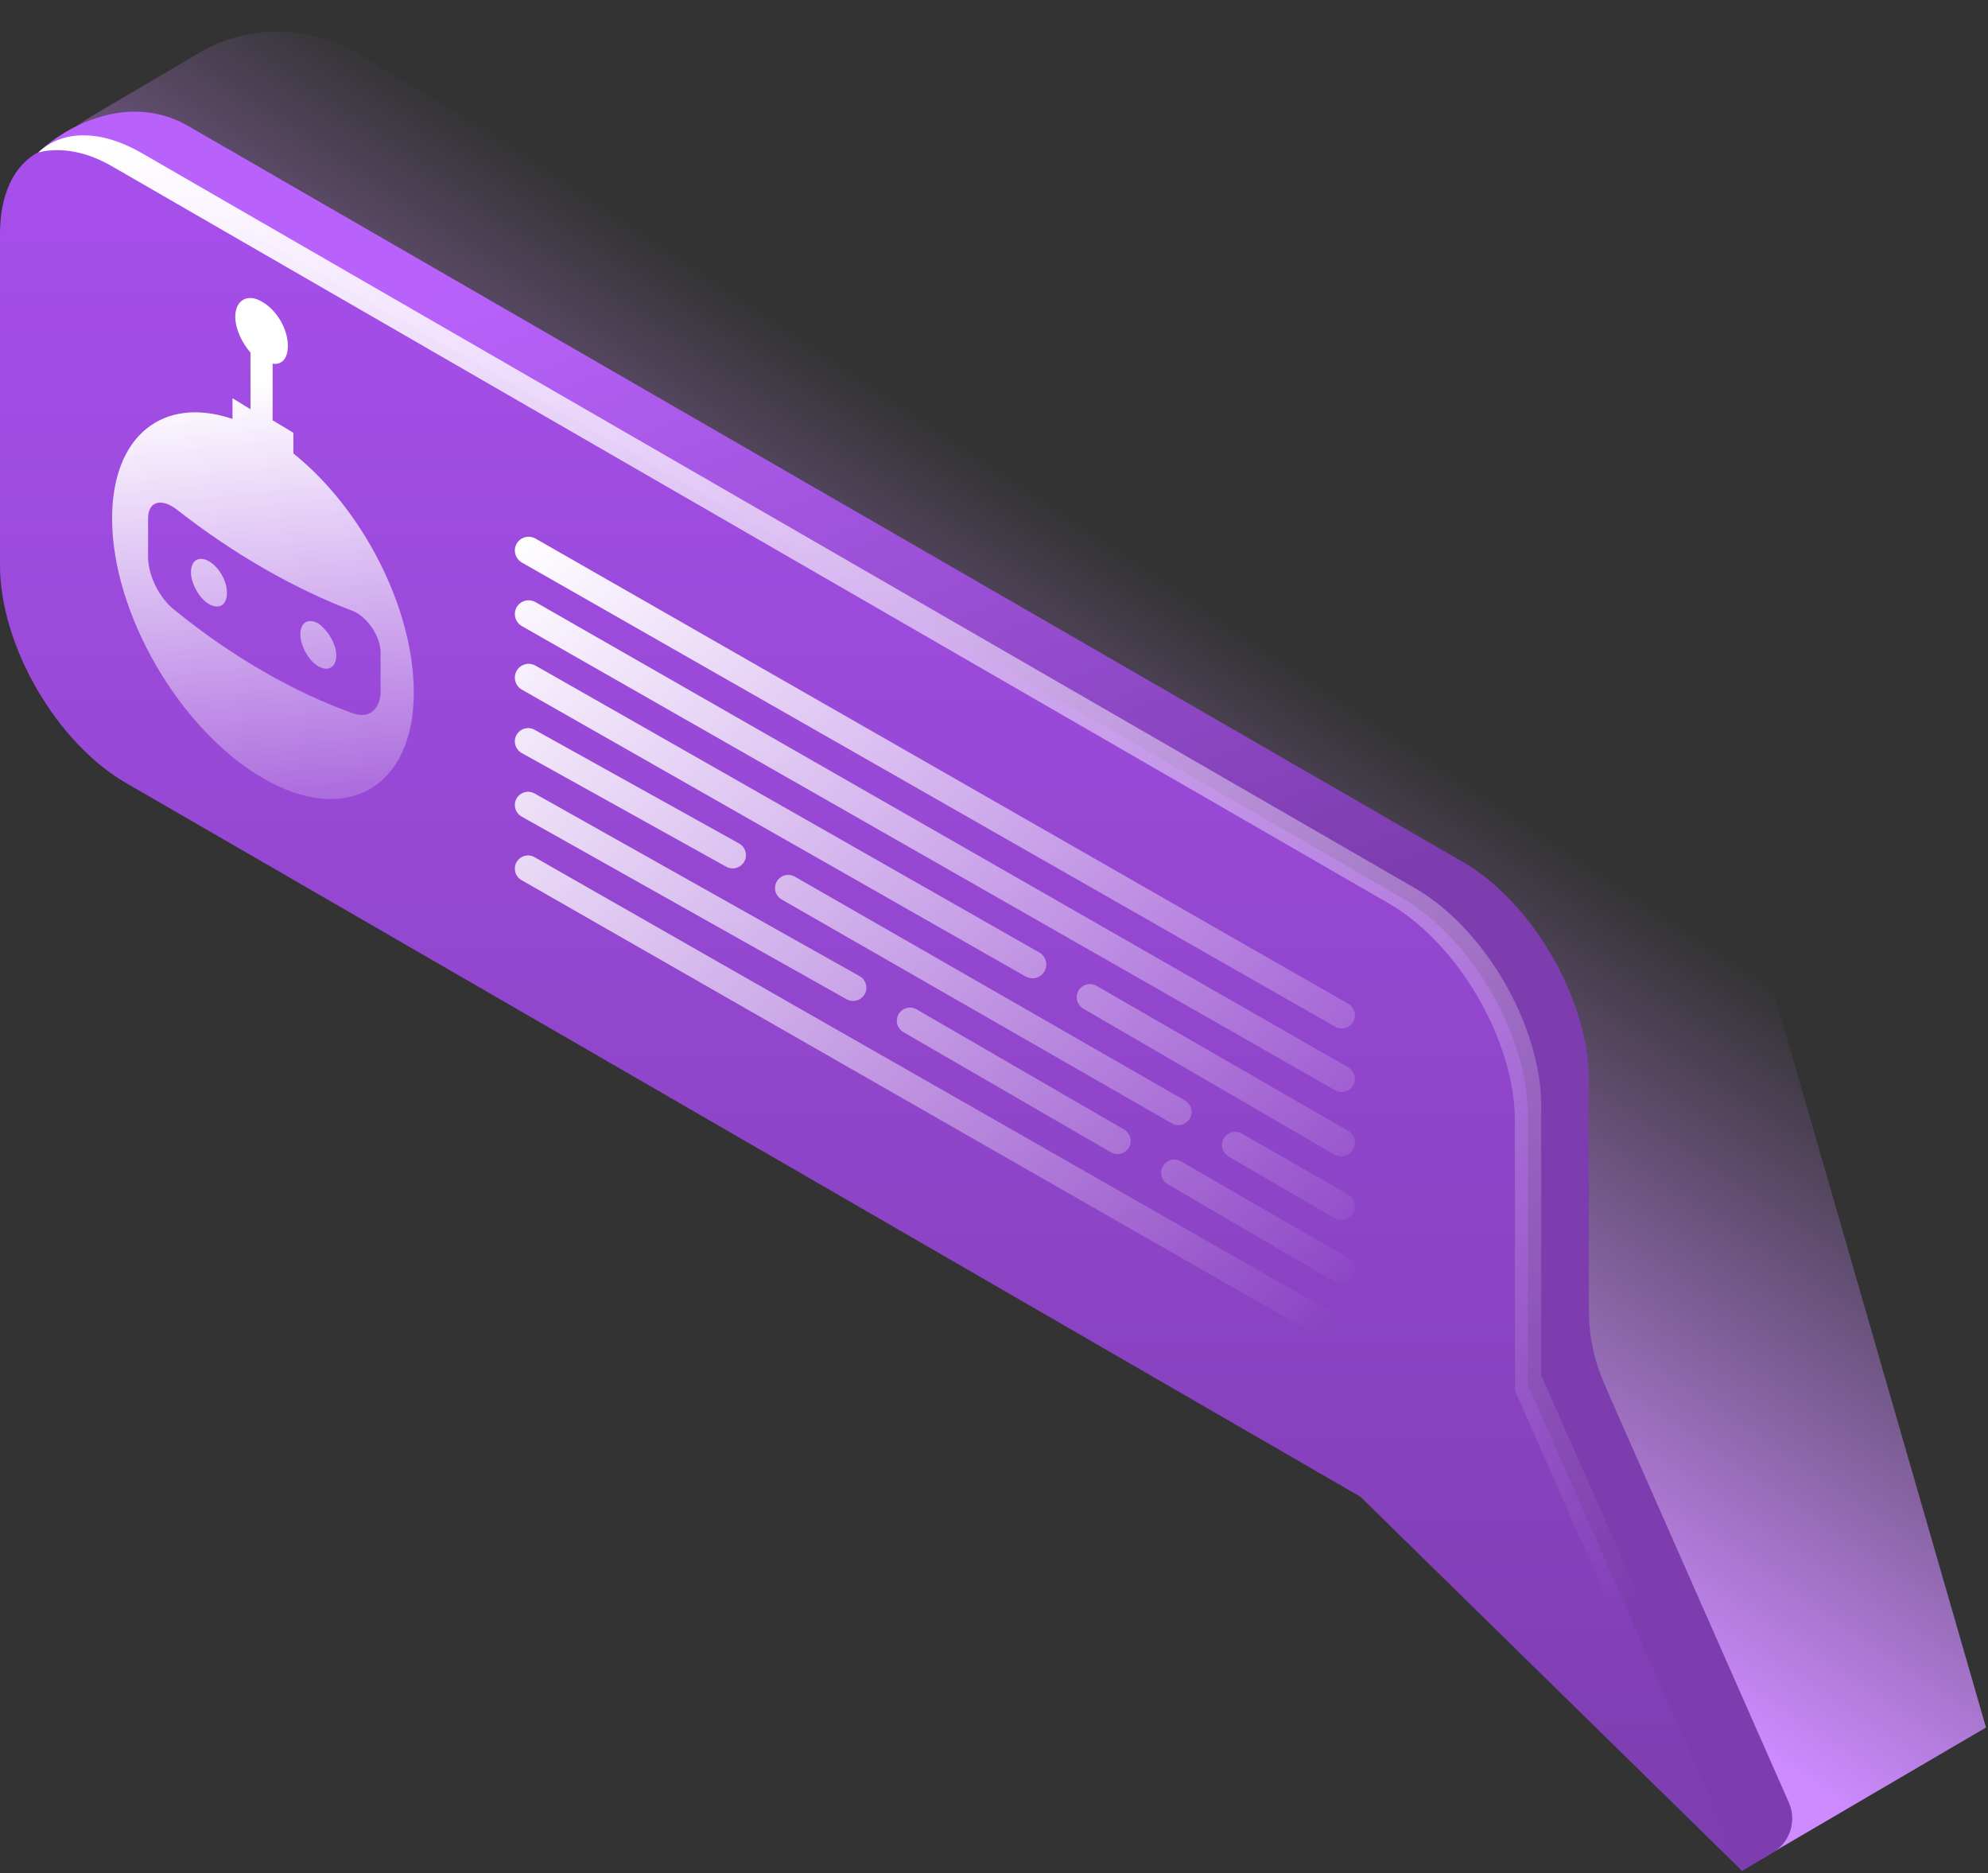 <?xml version="1.0" encoding="UTF-8"?> <svg xmlns="http://www.w3.org/2000/svg" width="259" height="244" viewBox="0 0 259 244" fill="none"><rect x="0" y="0" width="259" height="244" fill="#333333" stroke="none"/> <path d="M225.743 110.731L46.164 6.783C39.922 3.17 32.217 3.198 26.001 6.856L11.9 15.155C4.508 19.655 0 27.574 0 36.214V70.053C0 83.552 7.212 95.972 18.752 102.632L184.092 198.028C187.879 200.188 225.743 244.466 229.53 242.126L258.739 225.027L225.743 110.731Z" fill="url(#paint0_linear)"></path> <path d="M210.322 183.263L233.056 234.801C234.125 237.224 233.184 240.061 230.879 241.369L226.919 243.743L224.255 240.065L189.849 196.243C188.102 194.018 187.228 192.906 186.241 191.908C185.364 191.021 184.42 190.202 183.418 189.459C182.29 188.622 181.065 187.913 178.615 186.497L178.615 186.497L24.521 97.412C15.325 92.192 7.932 79.412 7.932 68.973V25.774C7.932 23.651 6.67 22.639 5.526 21.999L5.277 19.613C8.414 16.655 16.655 11.875 24.521 16.415L190.402 112.171C199.598 117.391 206.99 130.171 206.99 140.61V167.455C206.99 170.537 206.99 172.078 207.18 173.593C207.349 174.939 207.629 176.269 208.018 177.569C208.456 179.032 209.078 180.442 210.322 183.262L210.322 183.263Z" fill="url(#paint1_linear)"></path> <path d="M227.005 243.746L199.058 180.389V145.29C199.058 134.851 191.665 122.071 182.47 116.851L16.588 21.095C7.393 15.875 0 20.015 0 30.454V73.653C0 84.093 7.393 96.872 16.588 102.092L177.241 194.968L227.005 243.746Z" fill="url(#paint2_linear)"></path> <path d="M14.897 21.837L180.779 117.593C189.974 122.813 197.367 135.592 197.367 146.032V181.13L221.167 235.128L228.74 242.508L200.793 179.151V144.052C200.793 133.612 193.4 120.833 184.205 115.613L18.323 19.857C12.914 16.797 8.046 16.977 4.98 19.857C7.865 19.137 11.291 19.677 14.897 21.837Z" fill="url(#paint3_linear)"></path> <path d="M38.224 59.073V56.373L35.519 54.753V47.373C36.781 47.553 37.502 46.653 37.502 45.033C37.502 42.874 36.06 40.354 34.077 39.274C32.273 38.194 30.651 39.094 30.651 41.254C30.651 42.874 31.552 44.673 32.634 45.934V53.313L30.29 51.873V54.573C21.275 51.513 14.604 56.733 14.604 67.533C14.604 79.952 23.439 95.072 34.257 101.371C45.075 107.671 53.91 102.631 53.91 90.212C53.91 79.232 47.239 66.273 38.224 59.073ZM45.977 92.912C38.404 90.212 30.47 85.712 22.898 79.592C20.734 77.972 19.291 74.912 19.291 72.573V67.533C19.291 65.373 20.914 64.833 22.898 66.273C30.47 72.213 38.404 76.712 45.977 79.592C47.78 80.312 49.583 82.832 49.583 84.992V90.392C49.403 92.552 47.96 93.632 45.977 92.912ZM27.225 73.112C25.963 72.392 24.881 72.933 24.881 74.552C24.881 75.992 25.963 77.972 27.225 78.692C28.487 79.412 29.569 78.872 29.569 77.252C29.569 75.632 28.487 73.832 27.225 73.112ZM41.469 81.212C40.207 80.492 39.125 81.032 39.125 82.652C39.125 84.092 40.207 86.072 41.469 86.792C42.731 87.512 43.813 86.972 43.813 85.352C43.813 83.912 42.731 82.112 41.469 81.212Z" fill="url(#paint4_linear)"></path> <path d="M69.767 70.154C68.568 69.468 67.074 70.332 67.074 71.711C67.074 72.355 67.42 72.95 67.98 73.27L173.943 133.74C175.091 134.395 176.52 133.567 176.52 132.247C176.52 131.631 176.19 131.062 175.654 130.755L69.767 70.154Z" fill="url(#paint5_linear)"></path> <path d="M112.872 128.659C112.872 128.036 112.535 127.462 111.992 127.156L69.65 103.36C68.498 102.712 67.074 103.543 67.074 104.863C67.074 105.486 67.411 106.061 67.955 106.366L110.296 130.163C111.448 130.81 112.872 129.979 112.872 128.659Z" fill="url(#paint6_linear)"></path> <path d="M136.312 125.635C136.312 124.989 135.965 124.393 135.403 124.073L69.768 86.706C68.567 86.022 67.074 86.888 67.074 88.268C67.074 88.913 67.421 89.51 67.983 89.83L133.618 127.197C134.819 127.881 136.312 127.015 136.312 125.635Z" fill="url(#paint7_linear)"></path> <path d="M97.185 111.388C97.185 110.76 96.845 110.182 96.296 109.877L69.65 95.064C68.495 94.422 67.074 95.255 67.074 96.575C67.074 97.203 67.415 97.781 67.964 98.086L94.609 112.899C95.764 113.541 97.185 112.708 97.185 111.388Z" fill="url(#paint8_linear)"></path> <path d="M103.548 114.19C102.402 113.532 100.972 114.358 100.972 115.678C100.972 116.292 101.301 116.86 101.834 117.166L152.667 146.332C153.814 146.99 155.244 146.163 155.244 144.843C155.244 144.229 154.915 143.661 154.381 143.355L103.548 114.19Z" fill="url(#paint9_linear)"></path> <path d="M119.415 131.482C118.271 130.82 116.838 131.644 116.838 132.964C116.838 133.574 117.164 134.139 117.693 134.445L144.733 150.098C145.877 150.76 147.31 149.936 147.31 148.616C147.31 148.006 146.984 147.441 146.455 147.135L119.415 131.482Z" fill="url(#paint10_linear)"></path> <path d="M140.278 129.903C140.278 130.515 140.603 131.08 141.132 131.387L173.829 150.386C175.022 151.08 176.519 150.22 176.519 148.842C176.519 148.203 176.178 147.613 175.624 147.294L142.857 128.417C141.711 127.756 140.278 128.582 140.278 129.903Z" fill="url(#paint11_linear)"></path> <path d="M159.21 149.161C159.21 149.773 159.536 150.34 160.066 150.648L173.832 158.664C175.023 159.358 176.519 158.5 176.519 157.123C176.519 156.484 176.177 155.893 175.621 155.576L161.792 147.667C160.642 147.009 159.21 147.838 159.21 149.161Z" fill="url(#paint12_linear)"></path> <path d="M67.074 79.991C67.074 80.635 67.42 81.23 67.98 81.549L173.943 142.019C175.091 142.674 176.52 141.847 176.52 140.526C176.52 139.91 176.19 139.341 175.654 139.035L69.767 78.433C68.568 77.747 67.074 78.611 67.074 79.991Z" fill="url(#paint13_linear)"></path> <path d="M151.277 152.766C151.277 153.375 151.601 153.939 152.128 154.247L173.831 166.937C175.022 167.633 176.52 166.775 176.52 165.398C176.52 164.761 176.18 164.173 175.629 163.854L153.858 151.28C152.712 150.618 151.277 151.444 151.277 152.766Z" fill="url(#paint14_linear)"></path> <path d="M67.074 113.155C67.074 113.771 67.404 114.34 67.94 114.646L173.827 175.248C175.026 175.934 176.52 175.07 176.52 173.69C176.52 173.046 176.174 172.452 175.614 172.132L69.652 111.662C68.503 111.007 67.074 111.834 67.074 113.155Z" fill="url(#paint15_linear)"></path> <defs> <linearGradient id="paint0_linear" x1="110.184" y1="148.486" x2="157.026" y2="78.537" gradientUnits="userSpaceOnUse"> <stop stop-color="#CD8BFF"></stop> <stop offset="1" stop-color="#CD8BFF" stop-opacity="0"></stop> </linearGradient> <linearGradient id="paint1_linear" x1="119.386" y1="14.544" x2="160.974" y2="121.782" gradientUnits="userSpaceOnUse"> <stop stop-color="#B862FB"></stop> <stop offset="1" stop-color="#7D3DAF"></stop> </linearGradient> <linearGradient id="paint2_linear" x1="113.503" y1="18.84" x2="113.503" y2="243.746" gradientUnits="userSpaceOnUse"> <stop stop-color="#A74FEC"></stop> <stop offset="1" stop-color="#7D3DAF"></stop> </linearGradient> <linearGradient id="paint3_linear" x1="16.961" y1="15.444" x2="212.84" y2="208.786" gradientUnits="userSpaceOnUse"> <stop stop-color="white"></stop> <stop offset="1" stop-color="white" stop-opacity="0"></stop> </linearGradient> <linearGradient id="paint4_linear" x1="31.893" y1="49.623" x2="39.117" y2="117.794" gradientUnits="userSpaceOnUse"> <stop stop-color="white"></stop> <stop offset="1" stop-color="white" stop-opacity="0"></stop> </linearGradient> <linearGradient id="paint5_linear" x1="67.074" y1="69.913" x2="171.336" y2="175.67" gradientUnits="userSpaceOnUse"> <stop stop-color="white"></stop> <stop offset="1" stop-color="white" stop-opacity="0"></stop> </linearGradient> <linearGradient id="paint6_linear" x1="67.074" y1="69.913" x2="171.336" y2="175.67" gradientUnits="userSpaceOnUse"> <stop stop-color="white"></stop> <stop offset="1" stop-color="white" stop-opacity="0"></stop> </linearGradient> <linearGradient id="paint7_linear" x1="67.074" y1="69.913" x2="171.336" y2="175.67" gradientUnits="userSpaceOnUse"> <stop stop-color="white"></stop> <stop offset="1" stop-color="white" stop-opacity="0"></stop> </linearGradient> <linearGradient id="paint8_linear" x1="67.074" y1="69.913" x2="171.336" y2="175.67" gradientUnits="userSpaceOnUse"> <stop stop-color="white"></stop> <stop offset="1" stop-color="white" stop-opacity="0"></stop> </linearGradient> <linearGradient id="paint9_linear" x1="67.074" y1="69.913" x2="171.336" y2="175.67" gradientUnits="userSpaceOnUse"> <stop stop-color="white"></stop> <stop offset="1" stop-color="white" stop-opacity="0"></stop> </linearGradient> <linearGradient id="paint10_linear" x1="67.074" y1="69.913" x2="171.336" y2="175.67" gradientUnits="userSpaceOnUse"> <stop stop-color="white"></stop> <stop offset="1" stop-color="white" stop-opacity="0"></stop> </linearGradient> <linearGradient id="paint11_linear" x1="67.074" y1="69.913" x2="171.336" y2="175.67" gradientUnits="userSpaceOnUse"> <stop stop-color="white"></stop> <stop offset="1" stop-color="white" stop-opacity="0"></stop> </linearGradient> <linearGradient id="paint12_linear" x1="67.074" y1="69.913" x2="171.336" y2="175.67" gradientUnits="userSpaceOnUse"> <stop stop-color="white"></stop> <stop offset="1" stop-color="white" stop-opacity="0"></stop> </linearGradient> <linearGradient id="paint13_linear" x1="67.074" y1="69.913" x2="171.336" y2="175.67" gradientUnits="userSpaceOnUse"> <stop stop-color="white"></stop> <stop offset="1" stop-color="white" stop-opacity="0"></stop> </linearGradient> <linearGradient id="paint14_linear" x1="67.074" y1="69.913" x2="171.336" y2="175.67" gradientUnits="userSpaceOnUse"> <stop stop-color="white"></stop> <stop offset="1" stop-color="white" stop-opacity="0"></stop> </linearGradient> <linearGradient id="paint15_linear" x1="67.074" y1="69.913" x2="171.336" y2="175.67" gradientUnits="userSpaceOnUse"> <stop stop-color="white"></stop> <stop offset="1" stop-color="white" stop-opacity="0"></stop> </linearGradient> </defs> </svg> 